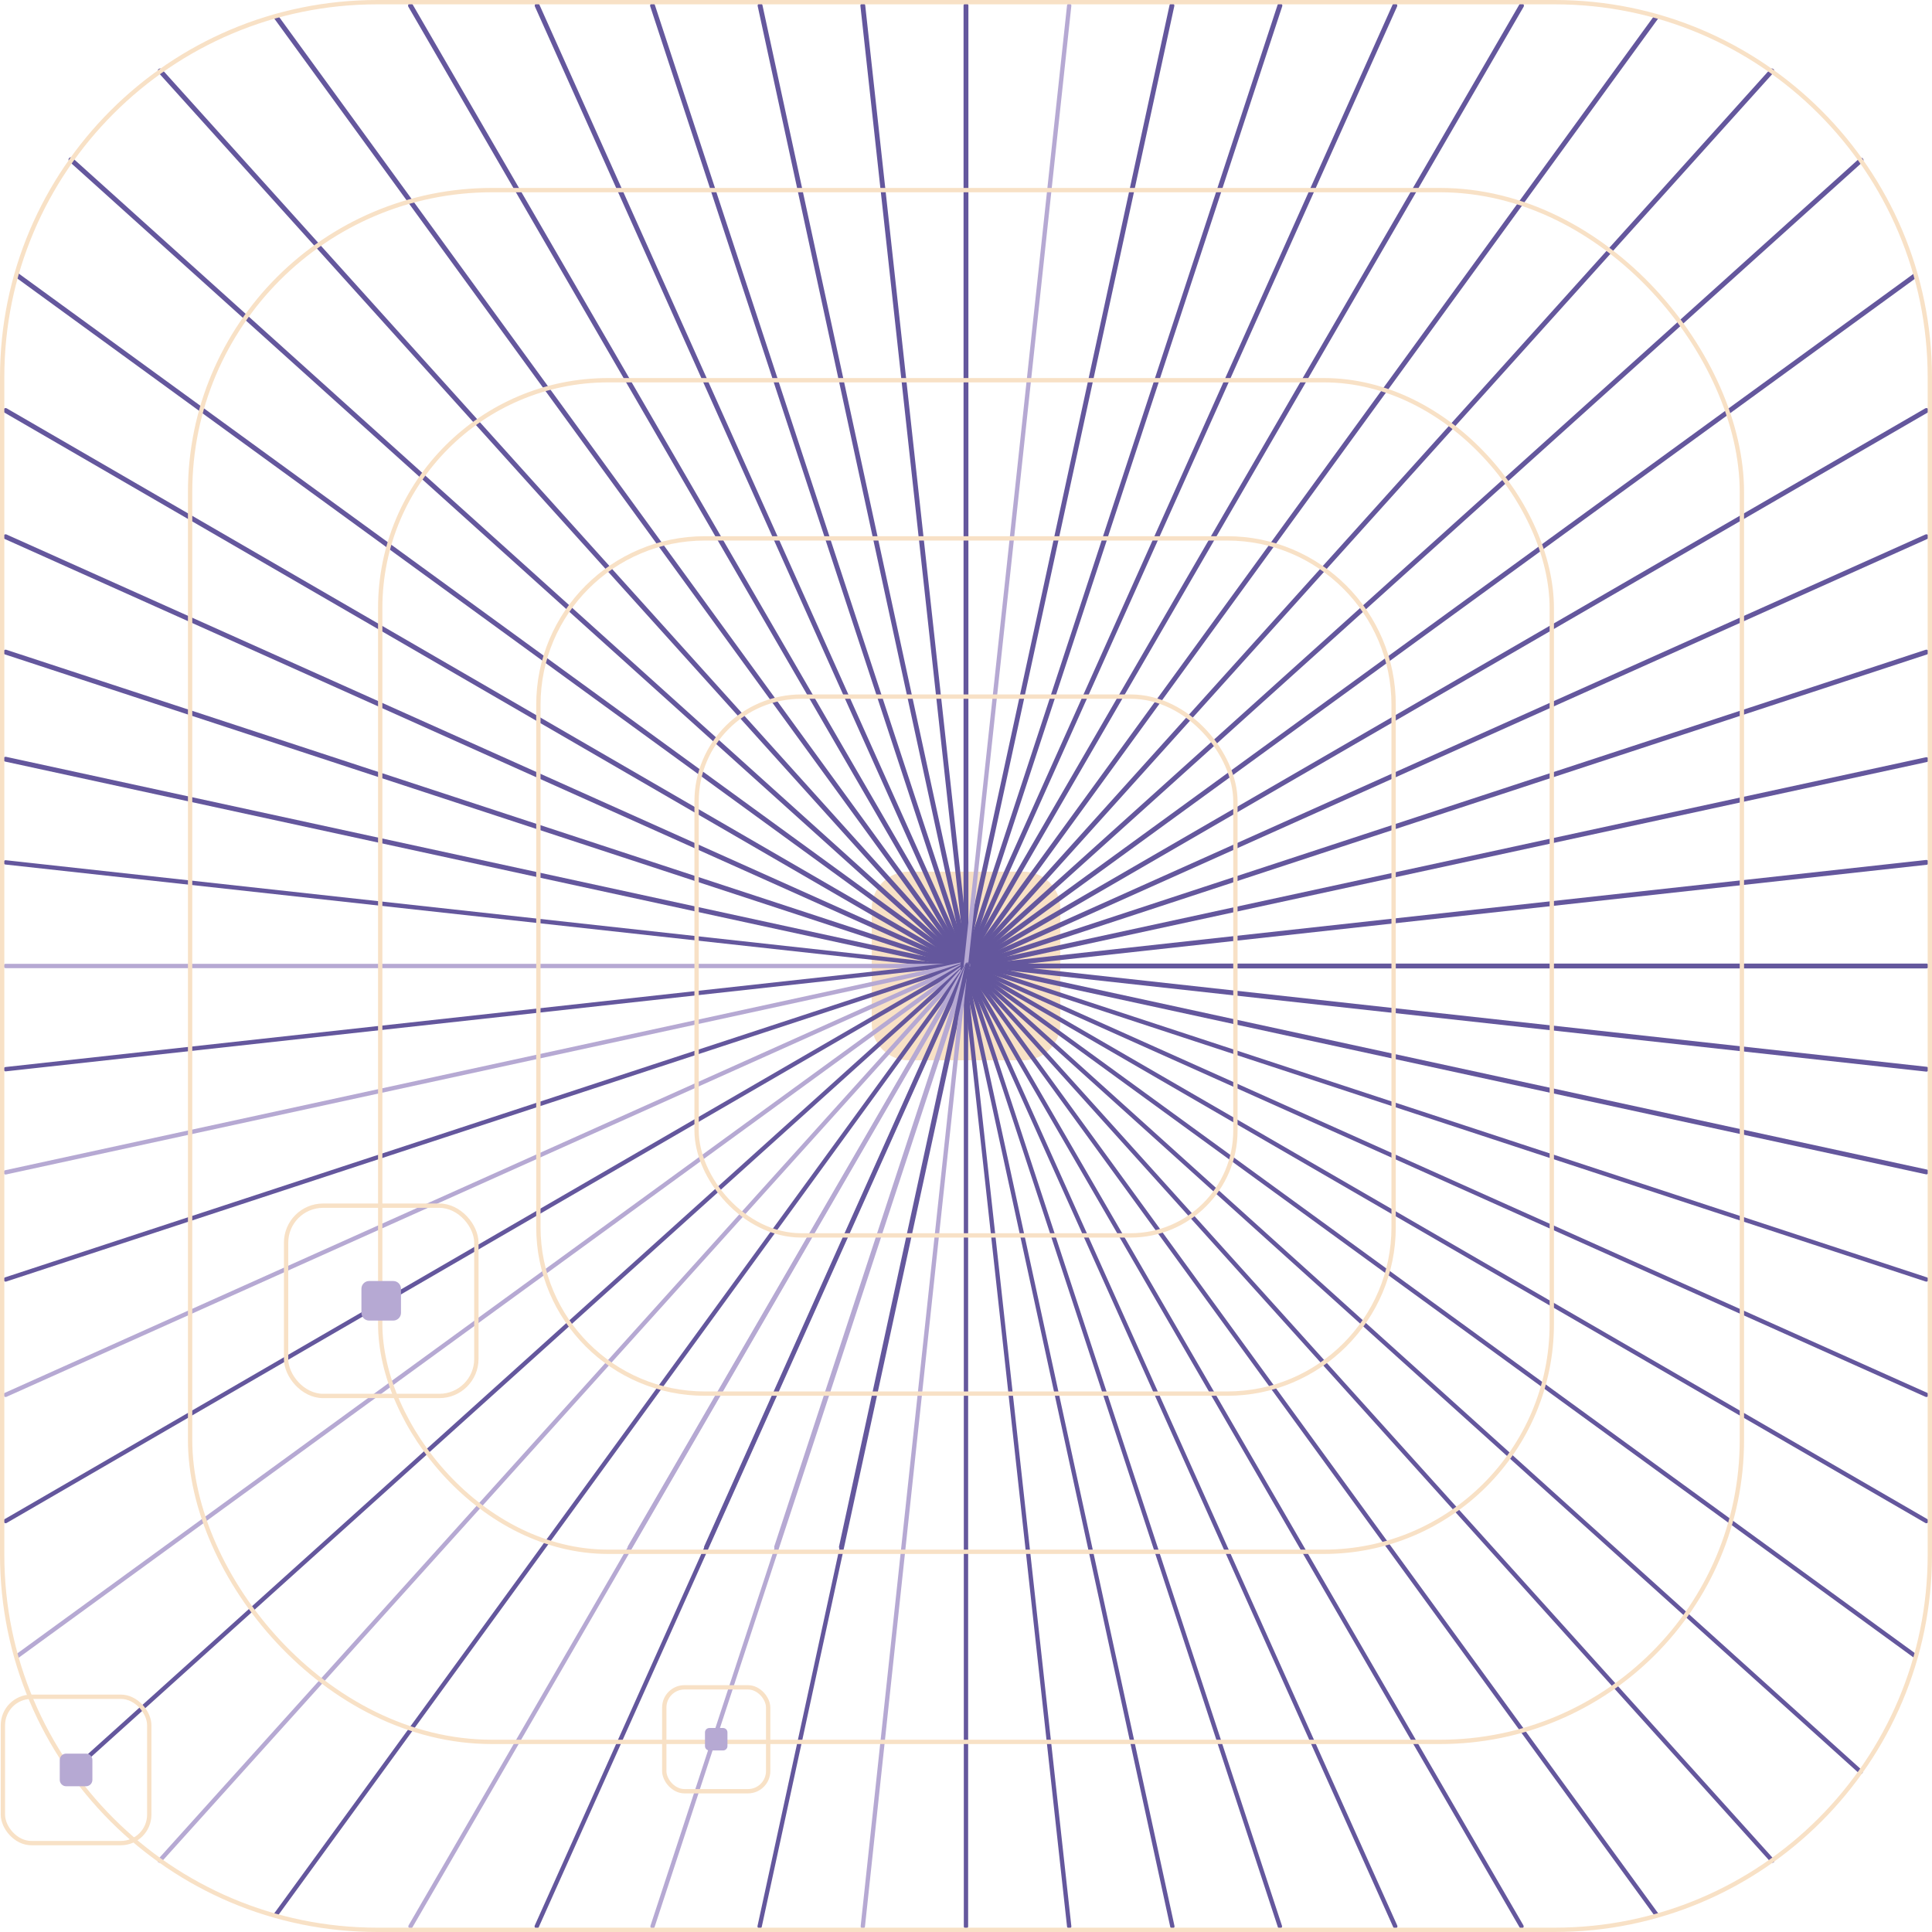 <?xml version="1.0" encoding="UTF-8"?><svg id="uuid-9bb8367f-4861-4e90-8c7b-c58c958a29a3" xmlns="http://www.w3.org/2000/svg" viewBox="0 0 446.45 446.45"><defs><style>.uuid-b00ae181-105f-405c-b312-cbda27b73d35{stroke:#f8e1c6;}.uuid-b00ae181-105f-405c-b312-cbda27b73d35,.uuid-9c3b3e32-6acd-4fb9-a604-ab7d98939061,.uuid-95c747e0-1a32-46af-859f-24439d98da16,.uuid-9e0916ea-f0e6-4238-9e1b-d184fccd6a66{fill:none;stroke-linecap:round;stroke-linejoin:round;}.uuid-41b6df0d-5f80-4bc3-9588-1e72da054de0{fill:#f8e1c6;}.uuid-9c3b3e32-6acd-4fb9-a604-ab7d98939061{stroke-width:1.12px;}.uuid-9c3b3e32-6acd-4fb9-a604-ab7d98939061,.uuid-9e0916ea-f0e6-4238-9e1b-d184fccd6a66{stroke:#64579d;}.uuid-3f3608ba-3ea4-4d23-b5ca-3f613f292180{fill:#b6a9d3;}.uuid-95c747e0-1a32-46af-859f-24439d98da16{stroke:#b6a9d3;}</style></defs><g id="uuid-912c635b-e139-4b1f-b323-c9452d3ff03e"><path class="uuid-41b6df0d-5f80-4bc3-9588-1e72da054de0" d="M236.54,245.01h-26.62c-4.68,0-8.48-3.8-8.48-8.48v-26.62c0-4.68,3.8-8.48,8.48-8.48h26.62c4.68,0,8.48,3.8,8.48,8.48v26.62c0,4.68-3.8,8.48-8.48,8.48"/><line class="uuid-9e0916ea-f0e6-4238-9e1b-d184fccd6a66" x1="223.22" y1="222.82" x2="223.22" y2="445.15"/><line class="uuid-9c3b3e32-6acd-4fb9-a604-ab7d98939061" x1="223.22" y1="1.3" x2="223.22" y2="223.53"/><line class="uuid-9e0916ea-f0e6-4238-9e1b-d184fccd6a66" x1="222.62" y1="222.82" x2="247.07" y2="445.15"/><line class="uuid-9c3b3e32-6acd-4fb9-a604-ab7d98939061" x1="199.38" y1="1.3" x2="223.73" y2="223.33"/><line class="uuid-9e0916ea-f0e6-4238-9e1b-d184fccd6a66" x1="222.62" y1="222.82" x2="270.91" y2="445.15"/><line class="uuid-9c3b3e32-6acd-4fb9-a604-ab7d98939061" x1="175.64" y1="1.3" x2="223.73" y2="223.33"/><line class="uuid-9e0916ea-f0e6-4238-9e1b-d184fccd6a66" x1="222.82" y1="223.02" x2="295.76" y2="445.15"/><polyline class="uuid-9c3b3e32-6acd-4fb9-a604-ab7d98939061" points="150.79 1.3 223.73 223.33 223.83 223.53"/><line class="uuid-9e0916ea-f0e6-4238-9e1b-d184fccd6a66" x1="222.82" y1="223.02" x2="322.42" y2="445.15"/><line class="uuid-9c3b3e32-6acd-4fb9-a604-ab7d98939061" x1="222.62" y1="223.33" x2="223.93" y2="223.33"/><polyline class="uuid-9c3b3e32-6acd-4fb9-a604-ab7d98939061" points="124.13 1.3 223.63 223.43 223.73 223.63"/><polyline class="uuid-9e0916ea-f0e6-4238-9e1b-d184fccd6a66" points="222.72 222.72 222.82 223.02 351.59 445.15"/><line class="uuid-9c3b3e32-6acd-4fb9-a604-ab7d98939061" x1="94.86" y1="1.3" x2="223.63" y2="223.43"/><line class="uuid-9e0916ea-f0e6-4238-9e1b-d184fccd6a66" x1="222.92" y1="222.82" x2="382.78" y2="442.44"/><line class="uuid-9c3b3e32-6acd-4fb9-a604-ab7d98939061" x1="222.52" y1="223.02" x2="223.83" y2="223.02"/><polyline class="uuid-9c3b3e32-6acd-4fb9-a604-ab7d98939061" points="63.87 4.01 223.63 223.43 223.63 223.53"/><line class="uuid-9e0916ea-f0e6-4238-9e1b-d184fccd6a66" x1="222.92" y1="222.82" x2="409.54" y2="429.96"/><line class="uuid-9c3b3e32-6acd-4fb9-a604-ab7d98939061" x1="37.01" y1="16.39" x2="223.63" y2="223.53"/><line class="uuid-9e0916ea-f0e6-4238-9e1b-d184fccd6a66" x1="222.92" y1="222.82" x2="429.96" y2="409.44"/><polyline class="uuid-9c3b3e32-6acd-4fb9-a604-ab7d98939061" points="222.72 222.62 222.72 223.93 224.03 223.93"/><line class="uuid-9c3b3e32-6acd-4fb9-a604-ab7d98939061" x1="16.39" y1="36.91" x2="223.63" y2="223.53"/><line class="uuid-9e0916ea-f0e6-4238-9e1b-d184fccd6a66" x1="222.92" y1="222.82" x2="442.44" y2="382.58"/><polyline class="uuid-9c3b3e32-6acd-4fb9-a604-ab7d98939061" points="4.01 63.67 223.63 223.53 223.73 223.63 223.73 223.73"/><polyline class="uuid-9e0916ea-f0e6-4238-9e1b-d184fccd6a66" points="222.82 222.72 222.92 222.82 445.15 351.49"/><line class="uuid-9c3b3e32-6acd-4fb9-a604-ab7d98939061" x1="1.3" y1="94.86" x2="223.73" y2="223.73"/><polyline class="uuid-9e0916ea-f0e6-4238-9e1b-d184fccd6a66" points="222.82 222.62 222.82 222.72 445.15 322.32"/><line class="uuid-9c3b3e32-6acd-4fb9-a604-ab7d98939061" x1="1.3" y1="124.03" x2="223.73" y2="223.73"/><line class="uuid-9e0916ea-f0e6-4238-9e1b-d184fccd6a66" x1="222.92" y1="222.62" x2="445.15" y2="295.66"/><line class="uuid-9c3b3e32-6acd-4fb9-a604-ab7d98939061" x1="1.3" y1="150.69" x2="223.73" y2="223.73"/><line class="uuid-9c3b3e32-6acd-4fb9-a604-ab7d98939061" x1="223.12" y1="222.62" x2="445.15" y2="270.81"/><line class="uuid-9c3b3e32-6acd-4fb9-a604-ab7d98939061" x1="1.3" y1="175.44" x2="223.73" y2="223.73"/><line class="uuid-9c3b3e32-6acd-4fb9-a604-ab7d98939061" x1="223.12" y1="222.62" x2="445.15" y2="247.07"/><polyline class="uuid-9e0916ea-f0e6-4238-9e1b-d184fccd6a66" points="1.3 199.28 223.73 223.73 223.83 223.73"/><polyline class="uuid-9c3b3e32-6acd-4fb9-a604-ab7d98939061" points="222.72 223.22 222.82 223.22 222.92 223.22 223.12 223.22 445.15 223.22"/><line class="uuid-95c747e0-1a32-46af-859f-24439d98da16" x1="1.3" y1="223.22" x2="223.43" y2="223.22"/><line class="uuid-9c3b3e32-6acd-4fb9-a604-ab7d98939061" x1="222.82" y1="223.73" x2="445.15" y2="199.28"/><line class="uuid-9e0916ea-f0e6-4238-9e1b-d184fccd6a66" x1="1.3" y1="247.07" x2="223.43" y2="222.62"/><line class="uuid-9c3b3e32-6acd-4fb9-a604-ab7d98939061" x1="222.82" y1="223.73" x2="445.15" y2="175.54"/><polyline class="uuid-95c747e0-1a32-46af-859f-24439d98da16" points="1.3 270.91 223.43 222.62 223.63 222.62"/><line class="uuid-9c3b3e32-6acd-4fb9-a604-ab7d98939061" x1="222.82" y1="223.73" x2="445.15" y2="150.69"/><line class="uuid-9e0916ea-f0e6-4238-9e1b-d184fccd6a66" x1="1.3" y1="295.66" x2="223.63" y2="222.62"/><line class="uuid-9c3b3e32-6acd-4fb9-a604-ab7d98939061" x1="222.92" y1="223.63" x2="445.15" y2="124.03"/><line class="uuid-95c747e0-1a32-46af-859f-24439d98da16" x1="1.3" y1="322.32" x2="223.63" y2="222.62"/><line class="uuid-9c3b3e32-6acd-4fb9-a604-ab7d98939061" x1="222.92" y1="223.53" x2="445.15" y2="94.86"/><polyline class="uuid-9e0916ea-f0e6-4238-9e1b-d184fccd6a66" points="1.3 351.49 223.63 222.62 223.73 222.62"/><line class="uuid-9c3b3e32-6acd-4fb9-a604-ab7d98939061" x1="222.92" y1="223.53" x2="442.44" y2="63.77"/><line class="uuid-95c747e0-1a32-46af-859f-24439d98da16" x1="4.01" y1="382.68" x2="223.73" y2="222.72"/><polyline class="uuid-9c3b3e32-6acd-4fb9-a604-ab7d98939061" points="222.72 223.73 222.82 223.73 222.82 223.63 222.92 223.63 222.92 223.53 430.06 37.01"/><polyline class="uuid-9e0916ea-f0e6-4238-9e1b-d184fccd6a66" points="16.49 409.44 223.33 223.12 223.63 222.92"/><line class="uuid-9c3b3e32-6acd-4fb9-a604-ab7d98939061" x1="222.92" y1="223.53" x2="409.44" y2="16.39"/><polyline class="uuid-95c747e0-1a32-46af-859f-24439d98da16" points="36.91 429.96 223.33 223.12 223.73 222.72"/><polyline class="uuid-9c3b3e32-6acd-4fb9-a604-ab7d98939061" points="222.72 223.63 222.82 223.63 222.92 223.53 382.68 4.01"/><line class="uuid-9e0916ea-f0e6-4238-9e1b-d184fccd6a66" x1="63.77" y1="442.44" x2="223.63" y2="222.92"/><line class="uuid-9c3b3e32-6acd-4fb9-a604-ab7d98939061" x1="222.82" y1="223.33" x2="351.59" y2="1.3"/><line class="uuid-9c3b3e32-6acd-4fb9-a604-ab7d98939061" x1="222.62" y1="223.12" x2="223.93" y2="223.12"/><polyline class="uuid-9c3b3e32-6acd-4fb9-a604-ab7d98939061" points="222.52 223.93 222.52 222.62 223.83 222.62"/><line class="uuid-95c747e0-1a32-46af-859f-24439d98da16" x1="94.86" y1="445.15" x2="223.63" y2="222.92"/><line class="uuid-9c3b3e32-6acd-4fb9-a604-ab7d98939061" x1="222.82" y1="223.33" x2="322.32" y2="1.3"/><line class="uuid-9c3b3e32-6acd-4fb9-a604-ab7d98939061" x1="222.62" y1="223.02" x2="223.93" y2="223.02"/><polyline class="uuid-9e0916ea-f0e6-4238-9e1b-d184fccd6a66" points="124.03 445.15 223.63 222.92 223.73 222.72 223.83 222.72"/><polyline class="uuid-9c3b3e32-6acd-4fb9-a604-ab7d98939061" points="222.62 223.83 222.72 223.83 222.72 223.73 222.72 223.63 222.82 223.33 295.76 1.3"/><line class="uuid-95c747e0-1a32-46af-859f-24439d98da16" x1="150.79" y1="445.15" x2="223.73" y2="223.02"/><line class="uuid-9c3b3e32-6acd-4fb9-a604-ab7d98939061" x1="222.62" y1="223.53" x2="270.81" y2="1.3"/><line class="uuid-9e0916ea-f0e6-4238-9e1b-d184fccd6a66" x1="175.54" y1="445.15" x2="223.73" y2="223.02"/><polyline class="uuid-95c747e0-1a32-46af-859f-24439d98da16" points="199.38 445.15 223.12 223.63 223.22 223.43 223.22 223.33 223.22 223.22 223.22 223.12 223.22 223.02 223.22 222.92 247.07 1.3"/><path class="uuid-b00ae181-105f-405c-b312-cbda27b73d35" d="M87.17.5h272.11c47.84,0,86.67,38.84,86.67,86.67v272.11c0,47.83-38.84,86.67-86.67,86.67H87.17c-47.83,0-86.67-38.84-86.67-86.67V87.17C.5,39.34,39.34.5,87.17.5Z"/><line class="uuid-95c747e0-1a32-46af-859f-24439d98da16" x1="145.56" y1="357.49" x2="223.47" y2="223.04"/><polyline class="uuid-9e0916ea-f0e6-4238-9e1b-d184fccd6a66" points="163.21 357.49 223.47 223.04 223.53 222.92 223.59 222.92"/><line class="uuid-95c747e0-1a32-46af-859f-24439d98da16" x1="179.4" y1="357.49" x2="223.53" y2="223.1"/><line class="uuid-9e0916ea-f0e6-4238-9e1b-d184fccd6a66" x1="194.37" y1="357.49" x2="223.53" y2="223.1"/><rect class="uuid-b00ae181-105f-405c-b312-cbda27b73d35" x="43.93" y="43.93" width="358.59" height="358.59" rx="69.77" ry="69.77"/><rect class="uuid-b00ae181-105f-405c-b312-cbda27b73d35" x="87.86" y="87.86" width="270.73" height="270.73" rx="52.68" ry="52.68"/><path class="uuid-b00ae181-105f-405c-b312-cbda27b73d35" d="M162.86,124.41h120.73c21.22,0,38.45,17.23,38.45,38.45v120.73c0,21.22-17.23,38.45-38.45,38.45h-120.73c-21.22,0-38.45-17.23-38.45-38.45v-120.73c0-21.22,17.23-38.45,38.45-38.45Z"/><rect class="uuid-b00ae181-105f-405c-b312-cbda27b73d35" x="160.97" y="160.97" width="124.51" height="124.51" rx="24.23" ry="24.23"/><rect class="uuid-b00ae181-105f-405c-b312-cbda27b73d35" x=".67" y="392.09" width="33.82" height="33.82" rx="6.58" ry="6.58"/><rect class="uuid-b00ae181-105f-405c-b312-cbda27b73d35" x="66.11" y="278.61" width="43.97" height="43.97" rx="8.55" ry="8.55"/><rect class="uuid-b00ae181-105f-405c-b312-cbda27b73d35" x="153.5" y="389.91" width="24.01" height="24.01" rx="4.67" ry="4.67"/><path class="uuid-3f3608ba-3ea4-4d23-b5ca-3f613f292180" d="M19.88,412.77h-4.6c-.81,0-1.47-.66-1.47-1.47v-4.6c0-.81.66-1.47,1.47-1.47h4.6c.81,0,1.47.66,1.47,1.47v4.6c0,.81-.66,1.47-1.47,1.47"/><path class="uuid-3f3608ba-3ea4-4d23-b5ca-3f613f292180" d="M90.88,305.16h-5.58c-.98,0-1.78-.8-1.78-1.78v-5.58c0-.98.8-1.78,1.78-1.78h5.58c.98,0,1.78.8,1.78,1.78v5.58c0,.98-.8,1.78-1.78,1.78"/><path class="uuid-3f3608ba-3ea4-4d23-b5ca-3f613f292180" d="M167.09,404.5h-3.17c-.56,0-1.01-.45-1.01-1.01v-3.17c0-.56.45-1.01,1.01-1.01h3.17c.56,0,1.01.45,1.01,1.01v3.17c0,.56-.45,1.01-1.01,1.01"/></g></svg>